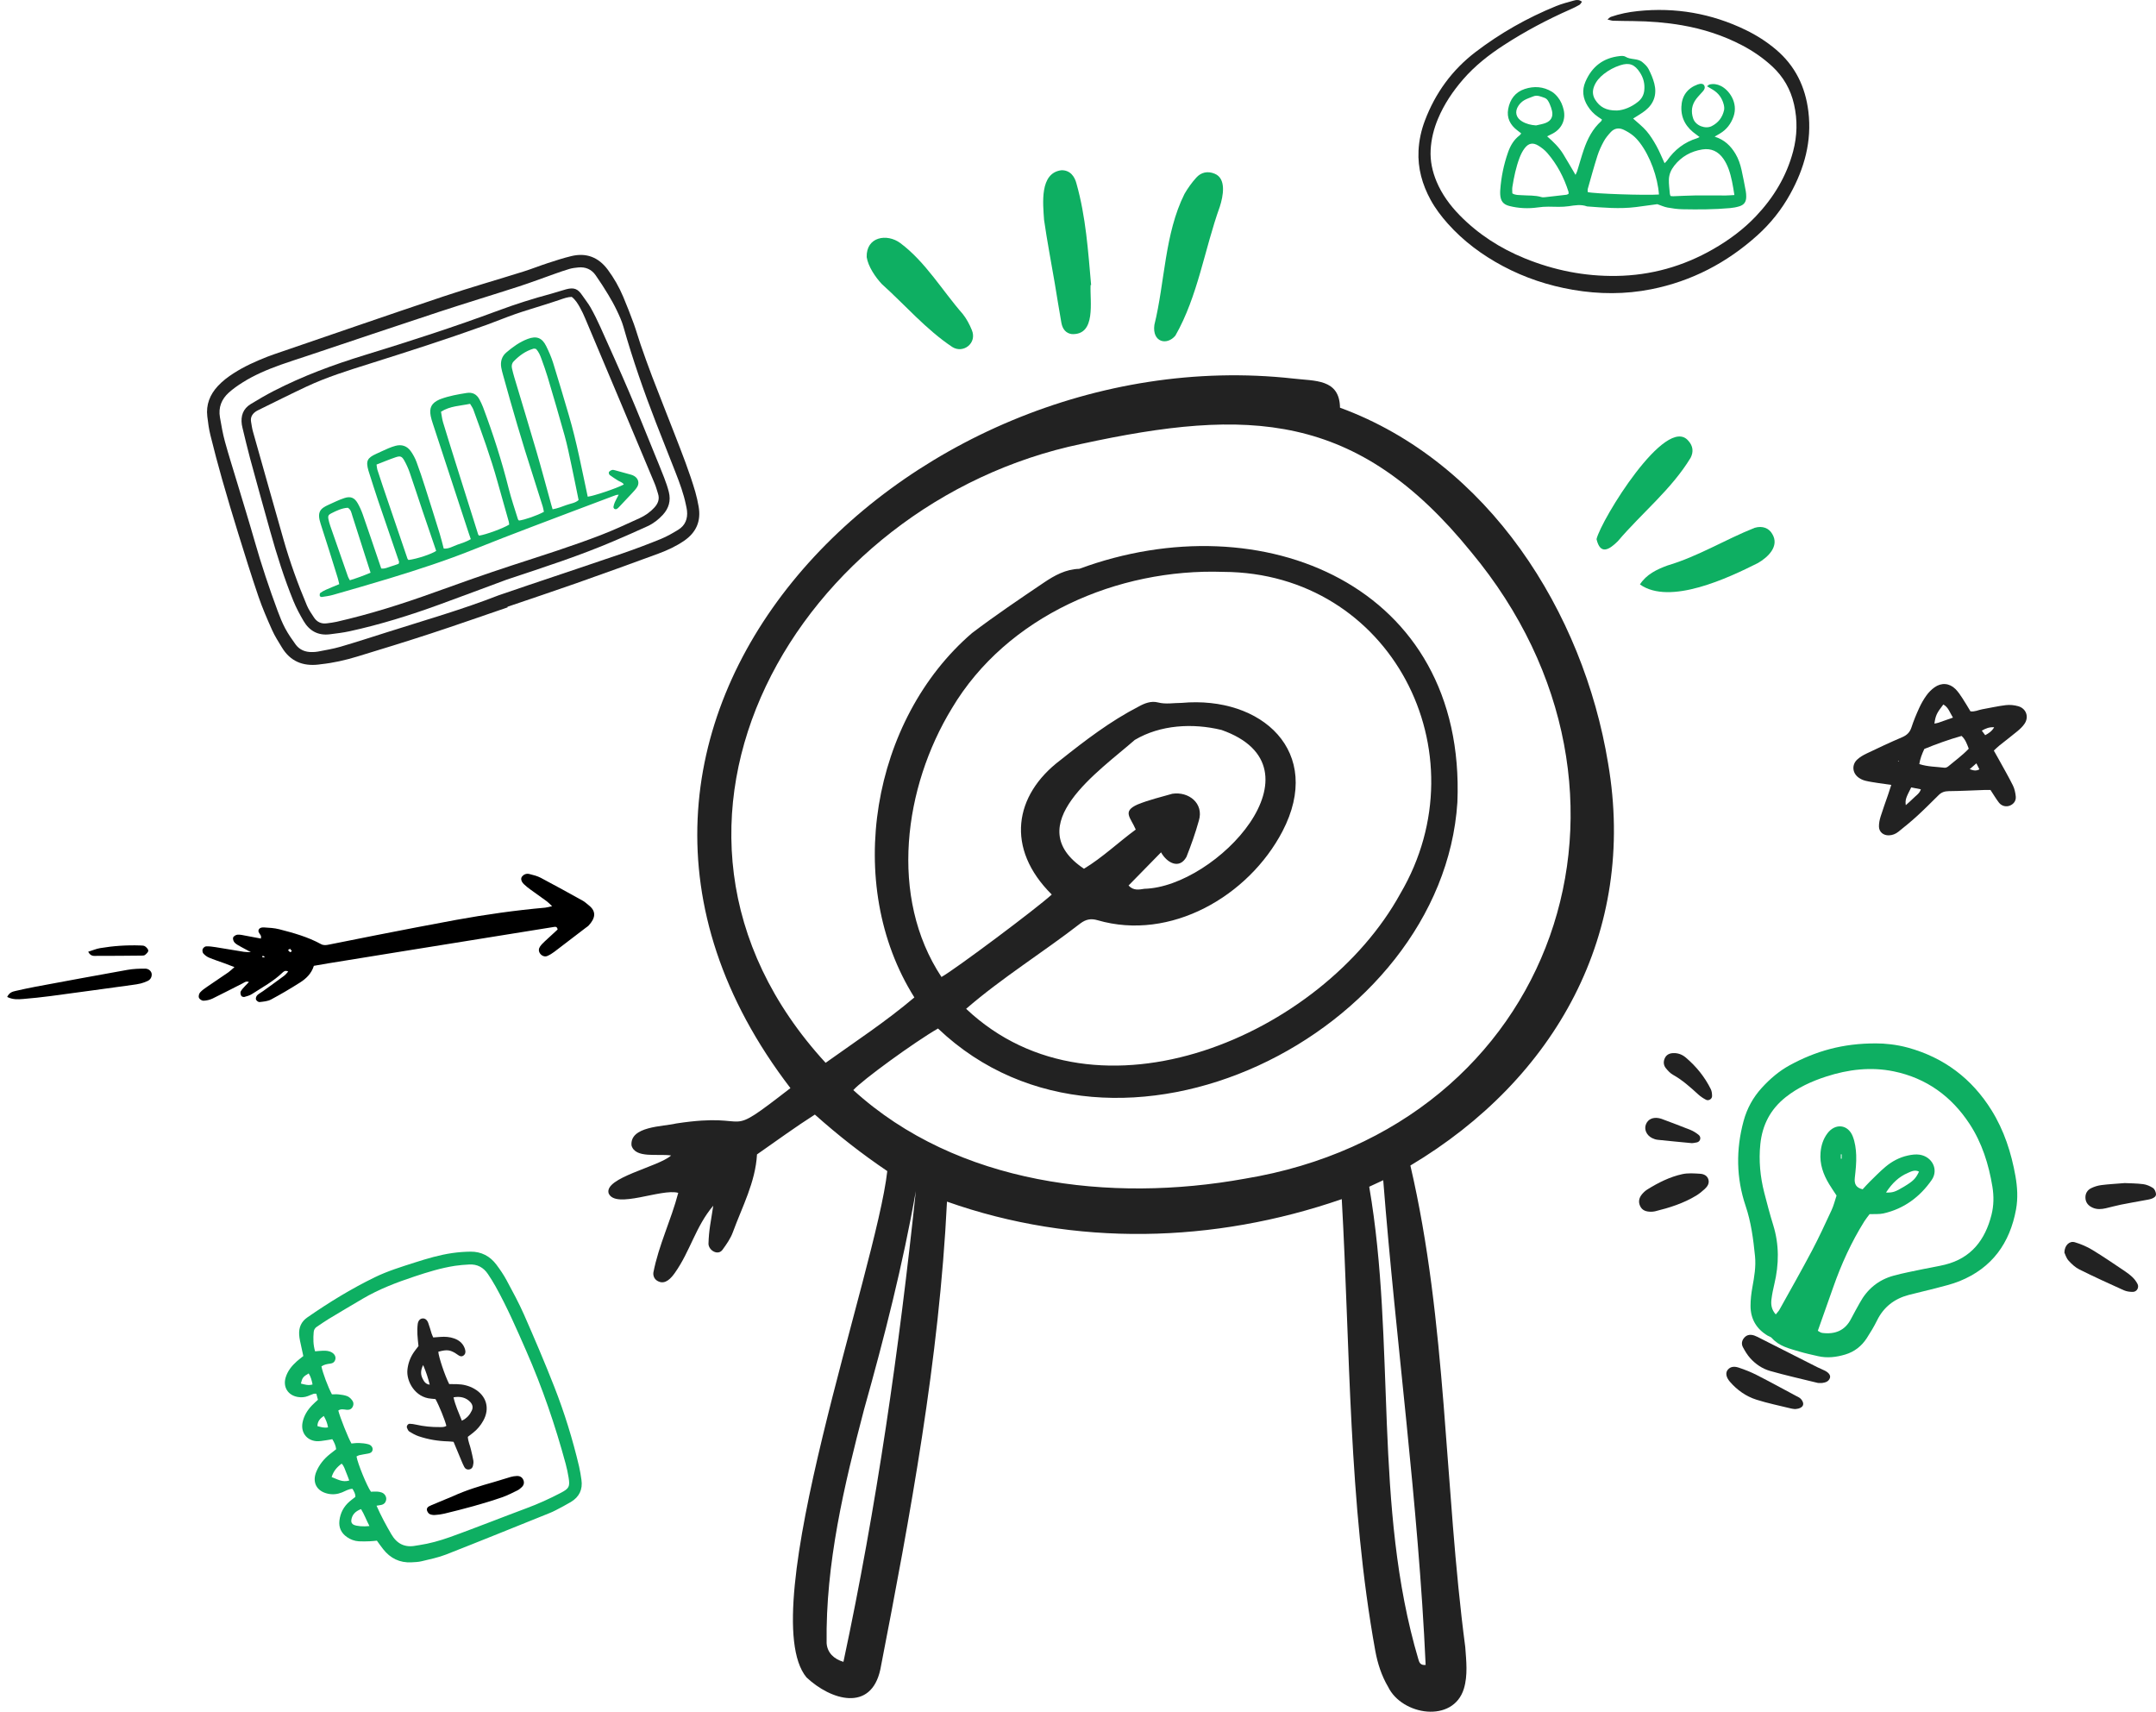 <?xml version="1.0" encoding="UTF-8"?> <svg xmlns="http://www.w3.org/2000/svg" width="684" height="543" viewBox="0 0 684 543" fill="none"><g clip-path="url(#clip0_291_659)"><path d="M425.122 129.334C472.248 146.613 502.292 194.143 510.171 242.125C519.402 295.815 493.516 342.267 447.448 369.74C459.078 419.637 458.169 471.709 464.857 522.471C465.174 526.866 465.72 531.428 464.419 535.713C461.041 546.724 444.82 544.217 440.4 535.143C438.306 531.606 437.055 527.711 436.32 523.711C427.782 476.62 428.372 428.15 425.68 380.4C385.175 394.417 341.006 395.55 300.435 381.19C297.981 431.223 288.819 480.492 279.3 529.555C276.361 543.227 263.604 539.393 255.87 532.126C238.734 511.512 277.987 402.913 281.495 371.503C273.349 365.994 266.002 360.243 258.519 353.574C252.281 357.55 246.386 361.881 240.16 366.214C239.666 375.044 235.467 382.793 232.488 390.926C231.773 392.878 230.519 394.673 229.285 396.372C227.882 398.472 224.876 396.729 224.769 394.615C224.891 390.008 225.515 387.705 226.282 382.482C220.663 389.11 219.022 396.848 214.091 403.813C212.935 405.437 211.138 407.528 208.928 406.52C207.714 406.006 207.156 404.902 207.281 403.711C208.995 394.902 212.877 387.17 215.177 378.41C209.895 376.9 195.273 383.67 193.093 378.556C191.594 373.56 208.934 370.17 212.918 366.548C208.655 365.927 201.558 367.571 200.352 363.385C199.769 357.228 210.296 357.419 214.515 356.4C240.445 352.421 228.448 362.45 250.768 345.177C162.981 230.678 287.018 106.441 410.257 120.086C417.11 120.911 424.974 120.101 425.122 129.334ZM270.718 345.81C303.696 375.872 352.32 381.611 394.863 373.929C493.801 357.62 530.15 251.324 466.753 175.144C430.477 130.415 396.016 129.328 343.129 140.81C253.422 159.442 192.779 261.855 261.931 337.155C271.619 330.236 280.984 324.111 290.088 316.411C267.483 280.528 276.506 228.212 308.386 200.82C315.779 195.211 323.489 190.012 331.185 184.816C334.542 182.548 338.137 180.561 342.406 180.451C400.407 159.021 465.197 185.682 462.363 254.51C457.635 328.037 353.786 379.726 297.586 326.271C290.108 330.576 273.466 342.696 270.718 345.81ZM333.676 283.77C318.918 269.14 321.732 252.227 336.383 241.158C344.25 234.901 352.273 228.758 361.241 224.14C363.125 223.089 365.211 222.284 367.354 222.833C369.886 223.484 372.351 222.97 374.849 222.981C400.314 220.652 420.032 238.448 406.865 263.729C396.112 284.281 371.347 298.667 348.187 291.914C346.126 291.31 344.531 291.626 342.806 292.896C330.868 302.152 317.911 310.154 306.507 320.024C348.17 359.368 419.576 328.398 444.254 283.5C470.595 238.692 441.26 181.644 388.102 181.415C354.623 180.259 319.435 195.365 301.977 224.721C286.783 249.642 281.931 284.589 298.689 309.928C302.944 307.564 328.946 288.132 333.673 283.77H333.676ZM358.038 280.909C359.626 282.649 361.47 282.187 363.076 281.949C385.884 281.388 421.373 243.438 387.507 231.555C378.363 229.342 368.135 229.909 360.012 234.724C348.815 244.565 323.271 261.768 343.895 275.591C349.767 272.041 354.858 267.165 360.323 263.157C358.659 259.256 355.941 257.426 360.881 255.213C364.435 253.766 368.216 252.863 371.919 251.806C377.149 251.007 381.993 254.884 380.343 260.325C379.266 264.208 377.898 268.071 376.411 271.826C374.132 275.928 370.173 273.688 368.347 270.383C364.789 274.016 361.444 277.429 358.035 280.912L358.038 280.909ZM290.558 377.797C286.44 401.176 280.574 424.171 274.154 447.015C267.785 471.27 261.899 496.043 262.248 521.274C262.471 524.289 264.547 526.288 267.582 527.188C278.089 478.032 285.264 427.993 290.555 377.797H290.558ZM452.292 528.167C449.977 476.835 442.868 425.693 438.835 374.399C437.06 375.224 435.768 375.822 434.389 376.464C442.929 426.044 435.562 477.779 450.003 526.444C450.256 527.275 450.567 528.355 452.289 528.167H452.292Z" fill="#222222"></path><path d="M366.233 103.057C369.569 89.572 369.456 74.149 375.793 61.496C376.85 59.675 378.101 57.921 379.513 56.358C381.063 54.639 383.137 54.189 385.341 55.101C389.16 56.62 388.059 62.243 387.002 65.528C382.138 79.034 380.041 93.972 372.892 106.47C370.194 109.723 365.475 108.558 366.233 103.057Z" fill="#0EAF62"></path><path d="M345.995 90.425C345.734 95.564 347.871 106.403 339.978 105.982C338.265 105.709 337.118 104.553 336.723 102.372C335.965 98.186 335.329 93.978 334.615 89.784C333.479 83.106 332.193 76.452 331.234 69.751C330.895 64.619 329.753 54.871 336.74 54.003C339.479 53.948 340.945 55.931 341.535 58.307C344.491 68.787 345.205 79.621 346.164 90.414C346.108 90.42 346.05 90.425 345.995 90.428V90.425Z" fill="#0EAF62"></path><path d="M274.961 81.581C274.764 75.061 281.42 73.98 285.633 77.114C293.663 83.121 298.902 92.145 305.462 99.633C306.644 101.123 307.576 102.88 308.296 104.646C310.105 108.82 305.624 112.264 302.148 110.095C293.82 104.559 287.146 96.751 279.727 90.074C277.679 87.867 275.42 84.529 274.964 81.581H274.961Z" fill="#0EAF62"></path><path d="M520.279 185.4C522.295 182.228 525.652 180.616 529.035 179.382C538.743 176.512 547.356 171.136 556.683 167.436C559.152 166.712 561.211 167.534 562.25 169.379C564.634 173.282 560.865 176.794 557.706 178.615C548.381 183.3 529.749 192.141 520.282 185.4H520.279Z" fill="#0EAF62"></path><path d="M506.506 171.028C507.958 164.912 528.596 131.257 535.667 139.866C537.137 141.478 537.317 143.36 536.356 145.219C530.307 155.225 520.817 162.783 513.272 171.676C510.487 174.45 507.691 176.117 506.506 171.028Z" fill="#0EAF62"></path></g><g clip-path="url(#clip1_291_659)"><path d="M595.247 331C584.642 330.941 575.947 333.47 567.778 337.934C564.401 339.779 561.524 342.259 558.941 345.085C556.156 348.136 554.233 351.649 553.155 355.633C550.711 364.664 550.82 373.692 553.796 382.528C555.558 387.757 556.243 393.089 556.786 398.494C557.118 401.808 556.553 405.036 555.963 408.28C555.604 410.259 555.356 412.289 555.363 414.294C555.379 418.393 557.217 421.565 560.783 423.697C561.218 423.957 561.789 424.084 562.102 424.441C564.427 427.081 567.7 427.81 570.849 428.753C572.793 429.335 574.788 429.756 576.768 430.212C579.702 430.887 582.588 430.542 585.427 429.688C588.348 428.81 590.616 427.017 592.25 424.492C593.418 422.688 594.539 420.838 595.484 418.913C597.576 414.648 600.959 412.019 605.5 410.807C608.322 410.054 611.184 409.449 614.005 408.696C616.579 408.007 619.207 407.415 621.664 406.421C631.983 402.25 637.639 394.369 639.596 383.651C640.241 380.115 640.025 376.579 639.407 373.085C638.097 365.687 635.81 358.598 631.807 352.174C625.582 342.185 616.777 335.517 605.352 332.358C601.656 331.34 597.859 330.987 595.247 331ZM582.653 379.269C582.14 380.8 581.76 382.409 581.078 383.879C579.058 388.238 577.044 392.607 574.799 396.853C571.487 403.117 567.982 409.28 564.538 415.476C564.261 415.973 563.834 416.386 563.37 416.972C561.986 415.436 561.799 413.823 562.003 412.177C562.203 410.551 562.538 408.937 562.917 407.341C564.414 401.064 564.487 394.84 562.557 388.618C561.509 385.239 560.607 381.813 559.727 378.385C558.429 373.324 557.941 368.195 558.473 362.97C559.096 356.875 561.665 351.897 566.529 348.045C570.38 344.994 574.736 343.016 579.358 341.515C586.374 339.239 593.569 338.379 600.814 339.87C611.163 342.001 619.146 347.815 624.87 356.564C628.804 362.579 630.921 369.325 632.09 376.388C632.594 379.438 632.55 382.462 631.798 385.423C629.789 393.326 625.393 399.121 617.052 401.191C614.836 401.741 612.568 402.077 610.332 402.551C607.104 403.238 603.845 403.824 600.671 404.702C595.908 406.023 592.37 408.976 590.014 413.311C589.108 414.979 588.142 416.618 587.286 418.31C585.362 422.123 582.166 423.358 578.113 422.842C577.573 422.773 577.079 422.35 576.712 422.164C578.402 417.393 580.013 412.875 581.599 408.347C584.159 401.041 587.347 394.03 591.461 387.451C591.984 386.616 592.626 385.856 593.136 385.163C594.768 385.091 596.211 385.235 597.551 384.932C604.059 383.458 609.103 379.689 612.824 374.343C615.105 371.065 613.013 366.931 609.026 366.303C607.814 366.112 606.486 366.299 605.268 366.565C602.616 367.142 600.243 368.409 598.185 370.137C596.442 371.602 594.848 373.244 593.218 374.84C592.41 375.629 591.669 376.485 590.933 377.274C588.787 376.788 588.233 375.532 588.449 373.611C588.716 371.228 588.978 368.819 588.886 366.432C588.812 364.442 588.52 362.359 587.806 360.516C586.303 356.64 582.212 356.226 579.727 359.573C578.413 361.339 577.772 363.378 577.579 365.569C577.254 369.263 578.428 372.55 580.305 375.644C581.021 376.826 581.809 377.966 582.657 379.267L582.653 379.269ZM608.815 371.674C607.74 373.92 606.997 374.658 604.103 376.407C601.255 378.127 600.503 378.376 598.338 378.304C600.409 375.179 602.478 373.301 605.239 372.097C606.371 371.604 607.511 370.987 608.815 371.674ZM584.276 367.572C584.19 367.57 584.104 367.569 584.018 367.567V366.186C584.104 366.186 584.19 366.186 584.276 366.186V367.57V367.572Z" fill="#0EAF62"></path><path d="M577.006 438.718C577.631 438.718 577.888 438.75 578.136 438.712C579.169 438.558 580.137 438.27 580.54 437.164C580.828 436.371 580.282 435.521 579.018 434.853C578.238 434.44 577.398 434.14 576.609 433.742C570.63 430.722 564.659 427.688 558.683 424.665C558.009 424.323 557.343 423.948 556.635 423.695C555.497 423.291 554.361 423.32 553.47 424.253C552.603 425.16 552.374 426.296 552.964 427.393C553.613 428.597 554.331 429.807 555.239 430.822C556.95 432.735 559.109 434.203 561.547 434.897C566.528 436.316 571.594 437.443 576.626 438.682C576.869 438.74 577.13 438.727 577.01 438.718H577.006Z" fill="#222222"></path><path d="M569.454 447C569.793 446.954 570.179 446.939 570.546 446.844C571.33 446.64 572.052 446.19 572.079 445.372C572.096 444.836 571.716 444.185 571.323 443.764C570.906 443.32 570.274 443.069 569.715 442.77C565.574 440.556 561.457 438.3 557.274 436.17C555.474 435.254 553.57 434.503 551.652 433.863C550.451 433.463 549.105 433.357 548.139 434.529C547.364 435.472 547.58 436.885 548.807 438.308C551.089 440.952 553.912 442.959 557.219 444.014C560.836 445.169 564.587 445.917 568.283 446.831C568.652 446.922 569.037 446.939 569.456 446.998L569.454 447Z" fill="#222222"></path><path d="M523.873 384.395C524.043 384.378 524.562 384.387 525.049 384.268C529.615 383.145 534.081 381.741 538.126 379.281C539.09 378.693 539.985 377.964 540.818 377.2C541.675 376.414 542.349 375.435 542.005 374.195C541.654 372.926 540.514 372.421 539.376 372.351C537.494 372.235 535.528 372.076 533.716 372.472C529.728 373.347 526.093 375.179 522.638 377.327C522.004 377.719 521.428 378.256 520.947 378.827C519.977 379.977 519.681 381.303 520.387 382.693C521.027 383.955 522.168 384.41 523.873 384.395Z" fill="#222222"></path><path d="M654.939 397.35C655.208 397.904 655.512 399.065 656.225 399.861C657.214 400.969 658.385 402.056 659.7 402.711C664.331 405.017 669.043 407.172 673.764 409.297C674.644 409.693 675.715 409.843 676.69 409.821C677.926 409.794 678.699 408.417 678.145 407.332C677.754 406.565 677.223 405.825 676.603 405.226C675.791 404.443 674.869 403.754 673.926 403.124C670.568 400.878 667.237 398.583 663.781 396.492C662.075 395.46 660.177 394.65 658.262 394.081C656.55 393.573 654.99 395.024 654.937 397.35H654.939Z" fill="#222222"></path><path d="M674.089 375.305C671.2 375.542 668.921 375.656 666.662 375.946C665.559 376.088 664.433 376.431 663.434 376.923C662.235 377.513 661.556 378.588 661.611 379.994C661.674 381.563 662.581 382.54 663.955 383.135C665.292 383.716 666.682 383.612 668.058 383.299C669.662 382.934 671.246 382.481 672.857 382.155C675.337 381.654 677.834 381.231 680.322 380.768C681.066 380.629 681.83 380.527 682.544 380.29C683.275 380.047 684.067 379.579 683.997 378.755C683.939 378.082 683.559 377.202 683.031 376.856C682.112 376.257 680.997 375.781 679.915 375.644C677.788 375.379 675.629 375.382 674.089 375.306V375.305Z" fill="#222222"></path><path d="M530.998 334.075C529.761 334.075 528.724 334.519 528.184 335.653C527.664 336.744 527.726 337.915 528.506 338.867C529.138 339.637 529.85 340.438 530.702 340.916C533.72 342.604 536.251 344.875 538.773 347.181C539.504 347.851 540.363 348.418 541.243 348.879C542.064 349.31 543.172 348.623 543.162 347.709C543.154 346.977 543.082 346.172 542.767 345.531C540.844 341.633 538.147 338.313 534.837 335.498C533.758 334.58 532.466 334.048 530.998 334.075Z" fill="#222222"></path><path d="M536.764 362.642C536.897 362.623 537.661 362.581 538.386 362.394C539.49 362.111 539.807 360.734 538.896 360.009C538.115 359.389 537.241 358.82 536.319 358.448C533.26 357.215 530.162 356.08 527.075 354.914C526.838 354.824 526.588 354.769 526.34 354.72C524.399 354.343 522.872 355.037 522.213 356.587C521.526 358.203 522.305 360.094 524.101 361.014C524.653 361.297 525.285 361.508 525.899 361.574C529.311 361.94 532.728 362.251 536.764 362.642Z" fill="#222222"></path></g><g clip-path="url(#clip2_291_659)"><path d="M501.881 0.551C501.613 0.894 501.419 1.34 501.077 1.54C500.159 2.075 499.194 2.542 498.22 2.972C490.877 6.209 483.812 9.956 477.08 14.325C472.325 17.411 467.903 20.881 464.174 25.183C460.908 28.953 458.16 33.038 456.223 37.647C454.883 40.834 454.054 44.14 453.878 47.593C453.699 51.073 454.416 54.402 455.759 57.601C457.464 61.659 460.019 65.147 463.082 68.278C468.981 74.307 475.937 78.774 483.727 81.951C493.02 85.741 502.682 87.677 512.75 87.533C523.756 87.376 533.998 84.499 543.514 79.034C548.497 76.172 553.095 72.79 557.062 68.606C562.664 62.698 566.777 55.939 568.871 48.028C570.181 43.08 570.302 38.118 569.169 33.118C568.095 28.372 565.794 24.342 562.218 21.036C559.347 18.381 556.149 16.184 552.684 14.371C546.686 11.233 540.324 9.184 533.659 8.025C528.532 7.134 523.365 6.739 518.165 6.684C516.028 6.661 513.89 6.642 511.754 6.576C511.262 6.561 510.778 6.36 509.974 6.169C510.512 5.755 510.754 5.458 511.061 5.351C513.812 4.395 516.658 3.825 519.546 3.523C531.534 2.264 542.965 4.249 553.813 9.5C557.26 11.169 560.468 13.215 563.399 15.687C569.538 20.864 572.768 27.529 573.72 35.419C574.852 44.791 572.457 53.378 567.978 61.496C565.235 66.467 561.733 70.879 557.502 74.681C547.826 83.379 536.664 89.218 523.849 91.761C515.598 93.398 507.309 93.362 499.028 91.937C491.224 90.595 483.791 88.141 476.798 84.412C470.213 80.9 464.298 76.519 459.319 70.938C457.235 68.6 455.346 66.114 453.846 63.358C451.21 58.514 449.763 53.369 450.032 47.82C450.191 44.529 450.89 41.337 452.054 38.257C455.365 29.498 460.693 22.171 468.14 16.489C475.993 10.497 484.545 5.649 493.71 1.922C495.535 1.18 497.468 0.69 499.374 0.16C500.172 -0.063 501.036 -0.143 501.882 0.553L501.881 0.551Z" fill="#222222"></path><path d="M543.983 43.345C547.147 44.347 549.097 46.308 550.581 48.785C551.529 50.364 552.108 52.107 552.51 53.891C553.011 56.115 553.427 58.359 553.849 60.601C553.961 61.196 553.999 61.811 553.998 62.417C553.993 64.035 553.338 64.987 551.772 65.463C550.831 65.749 549.84 65.929 548.859 66.016C543.836 66.467 538.798 66.481 533.762 66.381C532.167 66.349 530.564 66.121 528.993 65.833C527.97 65.644 526.999 65.183 525.791 64.77C523.714 65.052 521.378 65.387 519.036 65.683C513.849 66.337 508.674 65.868 503.5 65.48C501.561 64.764 499.656 65.125 497.675 65.417C495.582 65.727 493.417 65.582 491.283 65.561C490.138 65.549 489.028 65.638 487.887 65.8C484.849 66.23 481.786 66.101 478.805 65.334C476.852 64.832 476.073 63.713 475.949 61.697C475.921 61.242 475.928 60.783 475.959 60.329C476.247 56.21 477.067 52.197 478.439 48.301C479.183 46.186 480.285 44.297 482.127 42.917C482.291 42.793 482.397 42.59 482.613 42.318C482.168 41.972 481.761 41.651 481.35 41.337C479.11 39.624 477.96 37.401 478.479 34.578C479.04 31.529 480.706 29.22 483.744 28.223C486.7 27.253 489.635 27.448 492.344 29.098C493.041 29.522 493.658 30.14 494.18 30.777C495.158 31.971 495.75 33.383 496.09 34.882C496.794 37.987 495.461 40.841 492.623 42.358C492.099 42.639 491.559 42.893 490.84 43.252C492.843 45.003 494.627 46.74 495.933 48.874C497.237 51.008 498.485 53.177 499.838 55.468C500.046 55.006 500.259 54.632 500.384 54.231C501.084 51.982 501.701 49.703 502.464 47.476C503.637 44.06 505.248 40.887 508.001 38.419C508.102 38.329 508.123 38.151 508.226 37.908C507.818 37.633 507.388 37.35 506.964 37.059C505.625 36.14 504.534 34.983 503.68 33.607C502.175 31.185 501.838 28.623 502.963 25.976C505.009 21.157 508.616 18.344 513.885 17.787C514.476 17.724 515.216 17.693 515.672 17.983C517.325 19.035 519.491 18.424 521.018 19.687C521.769 20.308 522.555 21.018 522.99 21.86C523.753 23.335 524.428 24.9 524.836 26.504C525.705 29.906 524.756 32.849 521.982 35.064C520.803 36.005 519.455 36.738 518.116 37.611C519.524 38.899 521.095 40.095 522.351 41.557C523.58 42.987 524.59 44.633 525.51 46.289C526.466 48.01 527.2 49.854 528.093 51.776C528.393 51.465 528.678 51.239 528.876 50.952C531.25 47.514 534.379 45.088 538.404 43.85C538.619 43.784 538.815 43.66 539.198 43.477C538.801 43.176 538.496 42.926 538.172 42.701C535.087 40.56 533.278 37.731 533.425 33.875C533.557 30.408 535.346 27.981 538.597 26.79C539.584 26.428 540.362 26.535 540.664 27.101C541.054 27.828 540.723 28.425 540.255 28.966C539.559 29.774 538.79 30.524 538.145 31.368C536.701 33.262 536.405 35.348 537.177 37.618C537.958 39.913 541.09 41.009 543.041 40.014C545.169 38.928 546.44 37.234 546.958 34.968C547.087 34.403 547.013 33.745 546.867 33.172C546.361 31.174 545.241 29.586 543.463 28.494C542.894 28.143 542.314 27.812 541.554 27.364C541.941 27.093 542.138 26.861 542.378 26.804C543.612 26.51 544.794 26.696 545.931 27.255C548.59 28.561 551.495 32.598 549.977 36.951C549.17 39.261 547.779 41.103 545.655 42.365C545.207 42.632 544.754 42.893 543.982 43.343L543.983 43.345ZM526.31 61.706C525.906 56.129 523.471 49.513 520.259 45.307C519.616 44.466 518.896 43.648 518.076 42.987C517.197 42.278 516.2 41.681 515.181 41.187C513.654 40.445 512.171 40.647 511.005 41.926C510.191 42.818 509.388 43.77 508.814 44.822C508.017 46.284 507.299 47.821 506.795 49.404C505.687 52.878 504.729 56.399 503.733 59.908C503.64 60.237 503.721 60.616 503.721 60.938C505.743 61.466 521.94 62.007 526.31 61.706ZM550.241 61.868C549.776 58.859 549.335 56.165 548.401 53.592C547.991 52.462 547.438 51.346 546.752 50.362C545.145 48.059 542.91 46.952 540.058 47.411C536.455 47.991 533.458 49.654 531.186 52.537C530.171 53.823 529.513 55.3 529.462 56.92C529.415 58.427 529.643 59.943 529.766 61.455C529.783 61.669 529.886 61.878 529.974 62.172C530.267 62.2 530.556 62.262 530.841 62.253C533.121 62.174 535.401 62.032 537.682 62.005C540.956 61.966 544.231 62.017 547.506 62.011C548.332 62.008 549.158 61.928 550.245 61.869L550.241 61.868ZM497.622 61.508C497.622 61.266 497.677 61.03 497.614 60.831C496.172 56.292 494.004 52.135 490.879 48.524C490.098 47.621 489.105 46.845 488.081 46.217C486.318 45.136 484.939 45.394 483.688 47.043C483.011 47.935 482.488 48.985 482.09 50.038C480.957 53.031 480.309 56.157 479.806 59.309C479.702 59.96 479.791 60.642 479.791 61.34C480.711 61.94 481.722 61.839 482.691 61.916C484.811 62.084 486.963 61.892 489.043 62.523C489.39 62.628 489.798 62.597 490.169 62.556C492.44 62.311 494.71 62.048 496.977 61.776C497.182 61.75 497.374 61.613 497.621 61.507L497.622 61.508ZM513.001 35.053C515.013 34.965 517.531 34.034 519.721 32.243C520.828 31.337 521.475 30.178 521.642 28.75C521.889 26.635 521.414 24.729 520.231 22.933C518.581 20.429 516.91 19.773 514.03 20.7C512.13 21.312 510.394 22.245 508.829 23.469C507.499 24.509 506.394 25.746 505.753 27.344C505.146 28.858 505.237 30.326 506.117 31.691C507.528 33.881 509.501 35.125 513.001 35.053ZM487.323 39.784C488.345 39.531 489.411 39.386 490.381 39.001C492.112 38.313 492.783 36.963 492.385 35.173C492.222 34.44 491.965 33.718 491.664 33.028C491.301 32.194 490.883 31.323 489.945 31.012C488.817 30.639 487.687 30.061 486.437 30.577C485.459 30.981 484.421 31.285 483.521 31.822C482.831 32.233 482.195 32.855 481.745 33.525C480.453 35.447 480.937 37.378 482.928 38.545C484.267 39.331 485.734 39.675 487.323 39.785V39.784Z" fill="#0EAF62"></path></g><g clip-path="url(#clip3_291_659)"><path d="M161.048 192.673C152.877 195.462 144.731 198.329 136.527 201.018C128.821 203.545 121.066 205.925 113.308 208.286C109.554 209.428 105.723 210.302 101.805 210.712C101.544 210.739 101.286 210.79 101.027 210.82C96.062 211.388 92.087 209.784 89.432 205.384C88.347 203.586 87.188 201.808 86.336 199.899C84.764 196.381 83.222 192.833 81.979 189.191C79.715 182.557 77.634 175.86 75.558 169.162C73.794 163.471 72.089 157.759 70.457 152.028C69.138 147.393 67.911 142.73 66.754 138.051C66.271 136.103 66.004 134.093 65.768 132.096C65.327 128.375 66.59 125.204 69.084 122.497C70.572 120.881 72.314 119.574 74.153 118.39C77.471 116.257 81.045 114.649 84.701 113.208C85.431 112.92 86.169 112.652 86.912 112.399C104.819 106.271 122.699 100.07 140.644 94.055C149.076 91.23 157.635 88.788 166.123 86.124C168.701 85.315 171.213 84.301 173.783 83.465C176.266 82.656 178.757 81.838 181.295 81.234C186.027 80.108 189.877 81.599 192.801 85.529C194.799 88.214 196.439 91.106 197.733 94.183C198.921 97.01 200.036 99.872 201.089 102.751C201.871 104.889 202.462 107.096 203.211 109.245C204.393 112.637 205.582 116.029 206.868 119.383C209.221 125.521 211.664 131.624 214.039 137.754C216.381 143.802 218.78 149.832 220.595 156.068C221.034 157.579 221.363 159.128 221.639 160.677C222.46 165.3 220.894 168.91 217.035 171.553C214.495 173.293 211.724 174.576 208.862 175.63C200.267 178.792 191.657 181.91 183.021 184.953C175.7 187.532 168.335 189.983 160.988 192.49C161.009 192.55 161.03 192.611 161.05 192.671L161.048 192.673ZM158.074 188.89C161.458 187.734 164.673 186.626 167.898 185.539C177.732 182.222 187.584 178.954 197.4 175.585C201.523 174.169 205.605 172.624 209.644 170.983C211.568 170.201 213.397 169.143 215.176 168.053C217.406 166.689 218.229 164.554 217.954 161.98C217.889 161.372 217.74 160.773 217.617 160.173C216.892 156.636 215.647 153.264 214.336 149.917C212.29 144.694 210.203 139.486 208.173 134.257C204.269 124.201 200.724 114.024 197.779 103.64C197.281 101.884 196.504 100.191 195.716 98.535C194.889 96.797 193.954 95.103 192.955 93.457C191.686 91.364 190.362 89.298 188.956 87.294C187.645 85.428 185.76 84.619 183.492 84.838C182.542 84.93 181.577 85.044 180.666 85.308C179.076 85.766 177.516 86.332 175.953 86.88C172.168 88.21 168.417 89.64 164.602 90.876C156.14 93.617 147.622 96.187 139.173 98.969C125.256 103.551 111.377 108.244 97.482 112.89C94.67 113.831 91.839 114.715 89.049 115.716C84.856 117.22 80.751 118.94 76.969 121.323C75.427 122.294 73.912 123.357 72.563 124.575C70.283 126.635 69.236 129.271 69.776 132.375C70.226 134.96 70.671 137.561 71.363 140.089C72.566 144.484 73.958 148.827 75.268 153.194C77.132 159.408 79.059 165.602 80.84 171.839C82.96 179.263 85.406 186.574 88.088 193.808C88.787 195.695 89.541 197.584 90.487 199.354C91.43 201.119 92.582 202.785 93.759 204.411C95.033 206.171 96.875 206.891 99.013 206.851C99.621 206.839 100.242 206.826 100.834 206.707C103.225 206.229 105.651 205.855 107.985 205.172C113.006 203.705 117.984 202.085 122.972 200.502C134.775 196.755 146.689 193.344 158.076 188.892L158.074 188.89Z" fill="#222222"></path><path d="M160.72 183.888C154.117 186.336 146.773 189.098 139.402 191.783C130.057 195.187 120.574 198.153 110.845 200.266C108.806 200.709 106.72 200.95 104.646 201.213C100.945 201.684 98.161 200.157 96.31 196.992C95.118 194.957 93.989 192.858 93.099 190.678C90.15 183.449 87.815 176.008 85.713 168.495C83.567 160.817 81.433 153.136 79.346 145.444C78.475 142.232 77.735 138.986 76.939 135.754C76.855 135.414 76.775 135.071 76.725 134.725C76.326 131.959 77.101 129.664 79.547 128.18C81.929 126.735 84.336 125.319 86.811 124.043C96.062 119.274 105.783 115.682 115.719 112.639C129.976 108.273 144.166 103.691 158.142 98.497C163.629 96.457 169.179 94.703 174.823 93.194C176.422 92.767 177.984 92.2 179.585 91.778C182.119 91.111 183.318 91.599 184.725 93.698C185.598 95 186.612 96.218 187.377 97.579C188.491 99.561 189.507 101.605 190.438 103.68C193.525 110.552 196.628 117.417 199.587 124.343C202.375 130.867 204.993 137.465 207.679 144.031C208.707 146.545 209.752 149.054 210.724 151.589C211.288 153.058 211.812 154.555 212.193 156.079C212.882 158.836 212.184 161.275 210.253 163.351C208.871 164.835 207.283 166.077 205.453 166.921C201.973 168.527 198.452 170.047 194.93 171.562C184.023 176.251 172.735 179.891 160.72 183.886L160.72 183.888ZM181.387 94.179C180.077 94.208 178.858 94.667 177.623 95.09C175.892 95.684 174.144 96.23 172.401 96.787C169.413 97.738 166.399 98.617 163.438 99.649C160.392 100.711 157.414 101.962 154.378 103.054C142.149 107.455 129.778 111.432 117.385 115.339C110.564 117.49 103.721 119.603 97.23 122.647C92.102 125.052 87.042 127.604 81.954 130.095C81.641 130.248 81.329 130.413 81.049 130.618C79.983 131.399 79.413 132.422 79.647 133.784C79.825 134.82 79.962 135.87 80.243 136.879C81.913 142.872 83.618 148.856 85.314 154.842C86.844 160.238 88.373 165.633 89.907 171.026C91.948 178.201 94.468 185.209 97.371 192.077C97.944 193.432 98.812 194.673 99.631 195.91C100.585 197.348 101.97 197.973 103.692 197.738C104.727 197.597 105.772 197.482 106.788 197.251C117.345 194.838 127.648 191.588 137.828 187.906C145.946 184.969 154.088 182.091 162.291 179.402C171.905 176.251 181.572 173.258 191.002 169.585C195.058 168.004 199.019 166.166 202.979 164.348C204.722 163.548 206.305 162.434 207.616 160.993C208.743 159.754 209.315 158.351 208.774 156.657C208.428 155.574 208.137 154.466 207.7 153.42C204.088 144.767 200.452 136.124 196.815 127.481C193.112 118.677 189.408 109.873 185.686 101.076C185.175 99.866 184.626 98.664 183.981 97.524C183.298 96.316 182.581 95.103 181.386 94.182L181.387 94.179Z" fill="#222222"></path><path d="M196.288 156.927C195.72 157.004 195.536 156.996 195.378 157.055C186.403 160.439 177.421 163.806 168.459 167.224C162.43 169.524 156.405 171.839 150.419 174.249C141.67 177.771 132.713 180.678 123.704 183.43C117.7 185.264 111.661 186.989 105.626 188.72C104.464 189.053 103.246 189.205 102.045 189.385C101.856 189.414 101.473 189.183 101.443 189.024C101.39 188.729 101.421 188.253 101.61 188.111C102.159 187.695 102.781 187.361 103.413 187.08C104.758 186.481 106.128 185.937 107.624 185.314C107.445 184.575 107.323 183.904 107.12 183.257C105.34 177.569 103.601 171.868 101.737 166.207C100.485 162.407 101.607 161.311 104.25 160.126C105.915 159.378 107.561 158.549 109.29 157.988C111.24 157.355 112.477 157.888 113.481 159.647C114.128 160.781 114.668 161.996 115.101 163.23C116.807 168.111 118.453 173.014 120.12 177.91C120.398 178.723 120.675 179.535 120.949 180.338C122.125 180.509 122.978 179.986 123.878 179.731C124.786 179.475 125.67 179.132 126.465 178.86C126.539 178.507 126.642 178.322 126.597 178.189C124.389 171.721 122.151 165.263 119.955 158.792C118.997 155.97 118.118 153.121 117.204 150.285C117.097 149.951 116.983 149.62 116.887 149.282C116.024 146.241 116.484 145.268 119.403 143.949C120.674 143.375 121.931 142.769 123.213 142.22C123.934 141.912 124.678 141.647 125.433 141.439C127.413 140.894 129.109 141.453 130.3 143.103C131.058 144.155 131.69 145.346 132.146 146.56C133.132 149.184 134.004 151.853 134.859 154.524C136.436 159.45 137.982 164.385 139.508 169.326C139.972 170.825 140.331 172.358 140.774 174.015C142.408 174.189 143.737 173.242 145.169 172.769C146.551 172.311 147.954 171.857 149.362 171.037C149.1 170.268 148.873 169.625 148.659 168.977C144.861 157.401 141.061 145.825 137.271 134.246C137.026 133.497 136.792 132.738 136.641 131.967C136.127 129.332 136.934 127.835 139.406 126.738C139.566 126.667 139.73 126.609 139.893 126.549C142.528 125.583 145.274 125.101 148.032 124.662C149.921 124.362 151.267 125.077 152.129 126.755C152.528 127.533 152.928 128.318 153.235 129.134C156.414 137.592 159.176 146.18 161.377 154.95C162.208 158.258 163.329 161.494 164.332 164.76C164.376 164.905 164.55 165.009 164.664 165.132C166.49 164.901 170.356 163.559 172.552 162.369C172.435 161.825 172.356 161.228 172.18 160.663C171.161 157.401 170.136 154.139 169.083 150.886C165.652 140.294 162.527 129.611 159.574 118.877C159.364 118.118 159.152 117.354 159.021 116.577C158.708 114.713 159.196 113.037 160.622 111.821C162.679 110.064 164.877 108.469 167.442 107.51C170.199 106.48 171.967 107.134 173.274 109.781C174.125 111.504 174.911 113.286 175.484 115.118C177.211 120.637 178.832 126.192 180.47 131.739C182.976 140.231 184.596 148.93 186.458 157.567C188.423 157.335 195.638 154.904 197.911 153.693C197.467 152.955 196.644 152.826 196.027 152.427C195.151 151.862 194.257 151.316 193.432 150.683C193.219 150.52 193.061 149.947 193.182 149.759C193.381 149.444 193.802 149.201 194.177 149.091C194.482 149.002 194.867 149.117 195.199 149.206C196.887 149.656 198.57 150.118 200.251 150.595C200.583 150.688 200.91 150.834 201.209 151.009C202.448 151.739 202.909 153.148 202.193 154.397C201.768 155.139 201.142 155.777 200.556 156.416C199.202 157.893 197.821 159.343 196.442 160.796C196.205 161.046 195.955 161.314 195.657 161.467C195.464 161.566 195.119 161.553 194.94 161.438C194.762 161.323 194.588 160.996 194.62 160.798C194.703 160.29 194.854 159.781 195.064 159.311C195.377 158.608 195.764 157.938 196.29 156.924L196.288 156.927ZM170.027 110.683C169.753 110.655 169.472 110.548 169.242 110.616C166.755 111.342 164.726 112.81 162.956 114.657C162.377 115.262 162.24 116.049 162.428 116.862C162.644 117.798 162.878 118.735 163.153 119.655C165.507 127.534 167.915 135.398 170.219 143.293C171.835 148.834 173.313 154.416 174.854 159.98C174.988 160.464 175.134 160.945 175.313 161.562C176.895 161.279 178.265 160.731 179.633 160.23C180.985 159.735 182.511 159.595 183.564 158.627C182.777 154.792 182.051 151.109 181.263 147.44C180.602 144.363 179.981 141.27 179.142 138.239C177.415 132.001 175.574 125.793 173.733 119.587C173.162 117.66 172.466 115.767 171.785 113.873C171.372 112.725 170.919 111.582 170.029 110.682L170.027 110.683ZM161.537 166.419C161.497 166.124 161.493 165.779 161.403 165.458C160.22 161.248 159.008 157.045 157.839 152.832C155.683 145.066 152.922 137.503 150.17 129.936C149.942 129.308 149.508 128.756 149.133 128.103C145.968 128.769 142.788 128.775 139.912 130.614C140.13 131.771 140.241 132.906 140.564 133.977C141.876 138.333 143.247 142.671 144.608 147.013C146.966 154.526 149.331 162.034 151.703 169.542C151.748 169.685 151.909 169.793 152.016 169.916C154.186 169.591 159.513 167.646 161.536 166.42L161.537 166.419ZM119.459 147.368C119.574 148.125 119.583 148.564 119.71 148.966C120.266 150.715 120.845 152.457 121.434 154.196C124.047 161.893 126.665 169.59 129.291 177.283C129.339 177.425 129.513 177.522 129.628 177.64C132.229 177.317 136.915 175.777 138.382 174.759C136.945 170.551 135.496 166.343 134.074 162.126C132.705 158.067 131.394 153.988 129.991 149.94C129.536 148.627 128.954 147.342 128.279 146.127C127.51 144.742 127.009 144.55 125.483 145.069C123.516 145.736 121.597 146.545 119.46 147.371L119.459 147.368ZM117.563 181.674C116.87 179.519 116.278 177.689 115.695 175.858C114.39 171.768 113.102 167.672 111.775 163.59C111.485 162.7 111.375 161.678 110.352 161.079C108.451 161.179 106.726 162.021 105.019 162.886C104.216 163.292 104.002 163.741 104.173 164.591C104.327 165.361 104.536 166.127 104.794 166.87C106.657 172.252 108.538 177.627 110.423 183.001C110.533 183.315 110.738 183.595 110.996 184.073C113.19 183.406 115.27 182.647 117.566 181.675L117.563 181.674Z" fill="#0EAF62"></path></g><g clip-path="url(#clip4_291_659)"><path d="M96.229 430.182C95.85 428.443 95.495 426.889 95.179 425.328C95.045 424.67 94.94 423.999 94.907 423.331C94.794 421.064 95.597 419.244 97.499 417.924C104.326 413.189 111.388 408.851 118.862 405.209C122.945 403.219 127.281 401.887 131.589 400.509C135.498 399.258 139.443 398.086 143.52 397.501C145.42 397.228 147.353 397.082 149.273 397.061C152.689 397.024 155.463 398.474 157.503 401.208C158.657 402.755 159.766 404.363 160.678 406.06C162.63 409.692 164.617 413.323 166.272 417.093C169.589 424.648 172.836 432.239 175.846 439.919C179.073 448.153 181.685 456.604 183.718 465.219C184.046 466.608 184.256 468.027 184.464 469.441C184.917 472.529 183.753 474.886 181.117 476.47C179.539 477.419 177.891 478.255 176.261 479.115C175.595 479.466 174.901 479.772 174.202 480.053C163.316 484.431 152.448 488.852 141.523 493.133C139.044 494.105 136.384 494.633 133.783 495.266C132.736 495.522 131.626 495.558 130.542 495.615C126.827 495.81 123.848 494.355 121.559 491.44C120.886 490.585 120.265 489.689 119.568 488.743C118.82 488.809 118.08 488.91 117.337 488.933C116.167 488.97 114.992 489.021 113.825 488.946C112.466 488.857 111.201 488.389 110.073 487.6C108.259 486.33 107.424 484.58 107.682 482.38C107.969 479.944 109.052 477.9 110.915 476.301C111.487 475.811 112.096 475.367 112.733 474.866C112.808 473.895 112.301 473.14 111.826 472.296C110.568 472.323 109.573 473.006 108.511 473.434C107.06 474.019 105.596 474.178 104.077 473.859C100.455 473.097 98.935 470.236 100.371 466.822C101.302 464.612 102.769 462.795 104.639 461.307C105.286 460.792 105.941 460.285 106.648 459.731C106.514 458.599 106.089 457.622 105.42 456.549C104.795 456.662 104.164 456.806 103.525 456.884C102.451 457.015 101.354 457.279 100.295 457.176C97.208 456.878 95.386 454.331 95.982 451.276C96.396 449.149 97.496 447.374 98.972 445.829C99.548 445.226 100.183 444.681 100.869 444.038C100.7 443.412 100.529 442.78 100.355 442.132C100.011 442.133 99.747 442.073 99.53 442.147C98.897 442.364 98.285 442.643 97.66 442.884C96.616 443.286 95.534 443.343 94.441 443.154C91.346 442.618 89.72 440.003 90.626 436.983C91.25 434.904 92.562 433.279 94.149 431.864C94.771 431.309 95.444 430.813 96.228 430.182L96.229 430.182ZM119.459 477.662C120.932 481.001 122.503 483.868 124.151 486.704C125.936 489.779 128.489 491.024 131.971 490.319C132.299 490.252 132.633 490.214 132.965 490.165C136.294 489.663 139.527 488.757 142.686 487.633C147.187 486.032 151.642 484.295 156.111 482.605C159.719 481.24 163.308 479.826 166.925 478.492C170.709 477.096 174.369 475.433 177.938 473.565C180.528 472.208 180.86 471.609 180.4 468.771C180.158 467.277 179.848 465.788 179.451 464.328C176.137 452.118 172.055 440.175 166.965 428.58C163.919 421.636 160.901 414.682 157.2 408.052C156.463 406.731 155.657 405.444 154.815 404.186C153.394 402.061 151.399 400.983 148.83 401.135C147.326 401.223 145.817 401.327 144.33 401.556C139.923 402.235 135.674 403.552 131.458 404.953C125.803 406.832 120.241 408.951 115.08 411.988C111.468 414.113 107.861 416.245 104.274 418.411C102.983 419.189 101.756 420.072 100.499 420.905C99.897 421.303 99.58 421.873 99.52 422.582C99.348 424.588 99.342 426.583 99.959 428.673C100.836 428.606 101.658 428.516 102.48 428.489C103.494 428.454 104.498 428.53 105.39 429.106C106.21 429.635 106.589 430.434 106.384 431.243C106.172 432.079 105.593 432.486 104.761 432.583C103.769 432.699 102.801 432.891 101.98 433.451C102.377 435.51 104.048 439.971 105.304 442.329C105.997 442.33 106.753 442.262 107.491 442.349C108.398 442.456 109.334 442.578 110.175 442.907C110.758 443.135 111.286 443.656 111.689 444.165C112.183 444.789 112.269 445.565 111.87 446.306C111.465 447.062 110.803 447.301 109.967 447.22C109.074 447.131 108.147 446.849 107.324 447.47C107.959 449.848 110.481 456.19 111.498 457.92C112.254 457.864 113.081 457.725 113.901 457.763C114.894 457.809 115.909 457.899 116.863 458.164C117.859 458.439 118.372 459.292 118.188 460.034C117.995 460.814 117.363 461.016 116.67 461.133C115.763 461.288 114.854 461.441 113.956 461.638C113.65 461.705 113.372 461.903 113.106 462.029C113.479 464.302 116.448 471.529 117.687 473.219C118.339 473.201 119.01 473.14 119.675 473.178C120.168 473.207 120.679 473.302 121.14 473.479C122.034 473.821 122.646 474.789 122.527 475.668C122.404 476.582 121.887 477.204 120.957 477.408C120.561 477.495 120.158 477.544 119.455 477.66L119.459 477.662ZM114.546 478.731C112.635 479.445 111.652 480.594 111.449 482.294C111.373 482.93 111.671 483.465 112.242 483.72C113.194 484.143 115.243 484.333 117.21 484.108C116.239 482.275 115.584 480.416 114.547 478.731L114.546 478.731ZM105.217 468.57C107.003 469.216 108.617 470.332 110.803 469.66C110.437 468.697 110.149 467.842 109.788 467.017C109.401 466.136 109.208 465.139 108.393 464.305C106.874 465.436 105.772 466.703 105.217 468.57ZM97.935 435.688C96.156 436.714 95.906 437.039 95.457 438.903C96.647 439.207 97.811 439.596 99.159 439.195C98.913 437.924 98.606 436.751 97.935 435.687L97.935 435.688ZM102.717 449.186C101.528 450.002 100.716 450.891 100.711 452.401C101.836 452.719 102.831 453.051 104.072 452.8C103.844 451.464 103.403 450.361 102.718 449.186L102.717 449.186Z" fill="#0EAF62"></path><path d="M141.611 452.313C141.13 450.37 139.32 445.914 138.159 443.831C137.722 443.787 137.231 443.726 136.738 443.691C131.736 443.33 128.858 438.23 129.257 434.498C129.476 432.442 130.177 430.579 131.343 428.892C131.771 428.273 132.25 427.69 132.767 427.01C132.651 425.819 132.479 424.571 132.426 423.318C132.379 422.231 132.386 421.129 132.519 420.053C132.654 418.952 133.261 418.334 134.002 418.255C134.783 418.172 135.458 418.612 135.855 419.656C136.273 420.754 136.559 421.902 136.922 423.023C137.05 423.415 137.235 423.787 137.439 424.277C138.195 424.219 138.93 424.165 139.666 424.11C141.186 423.996 142.687 424.082 144.134 424.61C145.525 425.119 146.646 425.968 147.279 427.352C147.453 427.729 147.588 428.142 147.64 428.552C147.719 429.17 147.524 429.734 146.97 430.074C146.398 430.426 145.893 430.247 145.357 429.868C142.939 428.164 141.976 428.02 139.059 428.807C139.147 430.429 141.168 436.473 142.514 439.07C143.272 439.079 144.099 439.082 144.926 439.096C146.891 439.13 148.752 439.577 150.467 440.558C154.36 442.786 155.489 446.804 153.308 450.71C152.482 452.19 151.414 453.477 150.076 454.526C149.549 454.938 149.016 455.344 148.421 455.803C148.485 457.229 149.123 458.532 149.426 459.91C149.678 461.059 149.996 462.197 150.176 463.357C150.263 463.917 150.173 464.534 150.028 465.088C149.872 465.687 149.416 466.093 148.77 466.167C148.123 466.242 147.61 465.95 147.308 465.389C146.989 464.799 146.725 464.176 146.464 463.556C145.615 461.541 144.781 459.521 143.891 457.384C143.32 457.337 142.758 457.263 142.194 457.248C138.986 457.16 135.845 456.648 132.806 455.612C131.788 455.264 130.814 454.729 129.897 454.154C129.521 453.919 129.275 453.382 129.107 452.932C128.903 452.387 129.417 451.645 129.979 451.662C130.64 451.681 131.309 451.786 131.956 451.931C134.424 452.488 136.922 452.746 139.446 452.712C140.178 452.703 140.959 452.788 141.612 452.315L141.611 452.313ZM146.531 450.688C148.16 449.876 149.045 448.807 149.661 447.511C150.135 446.515 149.967 445.585 149.19 444.755C147.925 443.402 146.107 442.853 143.882 443.274C144.431 445.791 145.503 448.098 146.531 450.688ZM134.248 433.029C133.365 434.793 133.446 436.089 134.065 437.326C134.496 438.188 134.995 439.098 136.321 439.256C135.822 437.169 135.211 435.289 134.248 433.029Z" fill="#222222"></path><path d="M143.692 474.639C147.898 472.713 152.307 471.382 156.747 470.129C158.52 469.629 160.265 469.031 162.037 468.527C162.672 468.345 163.349 468.248 164.012 468.226C164.918 468.196 165.651 468.593 166.027 469.462C166.405 470.333 166.191 471.132 165.533 471.767C165.117 472.169 164.648 472.558 164.133 472.808C162.554 473.574 160.985 474.398 159.333 474.97C153.312 477.054 147.155 478.679 140.965 480.172C139.994 480.406 138.986 480.535 137.987 480.596C137.422 480.632 136.779 480.55 136.288 480.295C135.908 480.097 135.598 479.581 135.461 479.143C135.302 478.634 135.589 478.139 136.063 477.876C136.572 477.594 137.121 477.38 137.66 477.153C139.669 476.311 141.68 475.476 143.691 474.638L143.692 474.639Z" fill="black"></path></g><g clip-path="url(#clip5_291_659)"><path d="M99.576 306.385C98.777 308.914 97.089 310.475 95.151 311.705C92.159 313.603 89.105 315.411 85.98 317.077C84.914 317.644 83.565 317.742 82.327 317.884C81.97 317.924 81.34 317.448 81.209 317.076C81.078 316.709 81.286 316.044 81.582 315.743C82.103 315.213 82.812 314.875 83.427 314.431C85.686 312.8 87.949 311.173 90.185 309.509C90.646 309.166 90.995 308.669 91.437 308.202C90.569 307.741 90.075 308.111 89.601 308.564C86.739 311.31 83.262 313.184 79.972 315.317C79.253 315.785 78.369 316.035 77.529 316.261C77.237 316.34 76.664 316.143 76.538 315.906C76.331 315.512 76.187 314.88 76.366 314.527C76.701 313.872 77.275 313.335 77.77 312.767C78.1 312.391 78.465 312.05 78.972 311.531C78.067 311.126 77.508 311.687 76.971 311.954C73.796 313.534 70.665 315.206 67.474 316.749C66.589 317.178 65.549 317.415 64.568 317.46C64.073 317.482 63.3 316.981 63.112 316.526C62.923 316.074 63.13 315.221 63.483 314.829C64.147 314.088 65.011 313.512 65.841 312.939C68.031 311.425 70.257 309.963 72.446 308.448C73.038 308.038 73.548 307.512 74.383 306.79C73.027 306.277 71.992 305.873 70.948 305.49C69.402 304.923 67.826 304.427 66.311 303.786C65.638 303.501 64.992 303.015 64.505 302.468C64.236 302.165 64.145 301.473 64.299 301.084C64.452 300.694 64.997 300.223 65.388 300.208C66.388 300.167 67.406 300.31 68.402 300.466C71.406 300.939 74.401 301.463 77.404 301.947C77.884 302.024 78.377 302.001 79.59 302.061C78.203 301.311 77.439 300.922 76.698 300.495C75.934 300.053 75.096 299.674 74.477 299.074C74.097 298.703 73.81 297.884 73.959 297.423C74.1 296.991 74.858 296.537 75.372 296.5C76.233 296.44 77.118 296.684 77.988 296.84C79.58 297.124 81.166 297.435 82.783 297.739C82.789 297.326 82.865 297.069 82.784 296.884C82.534 296.333 81.953 295.789 81.99 295.281C82.057 294.363 83.013 294.164 83.734 294.204C85.366 294.296 87.035 294.387 88.608 294.79C93.148 295.953 97.672 297.214 101.819 299.49C102.696 299.973 103.518 299.823 104.391 299.649C109.364 298.654 114.334 297.64 119.314 296.675C127.777 295.033 136.235 293.355 144.715 291.814C154.076 290.116 163.493 288.773 172.977 287.935C173.557 287.883 174.126 287.695 175.165 287.468C174.355 286.719 173.959 286.278 173.492 285.936C171.753 284.661 169.98 283.431 168.241 282.158C167.527 281.636 166.817 281.089 166.189 280.469C165.336 279.629 165.143 278.685 165.596 278.102C166.206 277.319 167.059 277.039 167.968 277.269C169.189 277.577 170.455 277.884 171.558 278.466C176.043 280.833 180.479 283.294 184.915 285.753C185.572 286.116 186.127 286.663 186.727 287.131C189.315 289.141 188.873 291.275 186.755 293.601C186.503 293.878 186.161 294.07 185.857 294.301C182.536 296.844 179.226 299.4 175.887 301.92C175.188 302.447 174.426 302.929 173.625 303.269C172.779 303.628 171.819 303.193 171.307 302.438C170.821 301.718 170.874 300.957 171.313 300.301C171.728 299.681 172.283 299.142 172.83 298.625C174.205 297.327 175.609 296.06 176.906 294.869C176.763 293.952 176.258 293.97 175.759 294.051C159.107 296.728 142.455 299.408 125.805 302.091C118.545 303.261 111.284 304.437 104.025 305.617C102.652 305.84 101.284 306.09 99.58 306.386L99.576 306.385ZM92.01 300.967C91.727 301.157 91.545 301.281 91.364 301.403C91.592 301.627 91.793 301.899 92.061 302.044C92.157 302.096 92.421 301.837 92.607 301.72C92.407 301.467 92.206 301.213 92.01 300.967ZM83.945 303.482C83.74 303.377 83.534 303.27 83.329 303.164C83.283 303.332 83.236 303.498 83.19 303.666C83.409 303.69 83.629 303.723 83.847 303.723C83.878 303.724 83.91 303.567 83.943 303.483L83.945 303.482Z" fill="black"></path><path d="M2.278 316.261C2.951 314.85 3.939 314.579 4.92 314.358C7.021 313.883 9.125 313.416 11.242 313.022C20.959 311.215 30.675 309.402 40.406 307.672C42.258 307.342 44.177 307.275 46.066 307.278C47.253 307.28 48.138 308.206 48.136 309.128C48.133 310.1 47.65 310.83 46.764 311.224C46.072 311.532 45.357 311.811 44.625 311.994C43.768 312.207 42.883 312.325 42.004 312.445C33.34 313.634 24.68 314.834 16.012 315.986C13.124 316.37 10.221 316.662 7.319 316.908C5.714 317.044 4.073 317.145 2.28 316.265L2.278 316.261Z" fill="black"></path><path d="M27.979 301.92C29.387 301.482 30.543 300.977 31.751 300.773C35.983 300.06 40.252 299.775 44.545 299.931C45.041 299.948 45.632 299.939 46.003 300.195C46.47 300.518 47.031 301.098 47.04 301.576C47.049 302.029 46.454 302.563 46.014 302.93C45.764 303.14 45.297 303.141 44.926 303.144C40.144 303.19 35.361 303.244 30.578 303.231C29.766 303.228 28.771 303.437 27.979 301.918L27.979 301.92Z" fill="black"></path></g><g clip-path="url(#clip6_291_659)"><path d="M600.016 248.997C598.292 248.752 596.983 248.58 595.679 248.373C594.366 248.163 593.041 247.984 591.754 247.661C591.02 247.476 590.281 247.13 589.667 246.69C587.671 245.259 587.411 242.658 589.183 240.974C590.042 240.158 591.142 239.535 592.227 239.017C595.925 237.252 599.632 235.495 603.406 233.895C604.967 233.232 605.915 232.327 606.434 230.713C607.103 228.628 607.958 226.591 608.871 224.595C609.508 223.204 610.279 221.848 611.175 220.605C611.871 219.639 612.754 218.739 613.727 218.048C615.946 216.471 618.476 216.687 620.385 218.591C621.233 219.438 621.91 220.47 622.573 221.477C623.477 222.846 624.293 224.27 625.139 225.658C626.536 225.848 627.644 225.22 628.819 225.014C631.33 224.574 633.822 223.99 636.348 223.69C637.635 223.537 639.04 223.674 640.288 224.03C642.818 224.75 643.761 227.389 642.317 229.563C641.72 230.461 640.889 231.242 640.049 231.941C638.182 233.497 636.235 234.959 634.337 236.481C633.748 236.952 633.218 237.496 632.552 238.106C633.137 239.146 633.676 240.085 634.199 241.035C635.681 243.733 637.226 246.401 638.596 249.154C639.12 250.205 639.382 251.44 639.505 252.617C639.642 253.912 638.995 254.961 637.745 255.519C636.522 256.067 635.043 255.747 634.16 254.6C633.228 253.387 632.452 252.058 631.489 250.599C630.871 250.599 630.224 250.58 629.576 250.603C625.803 250.733 622.032 250.937 618.259 250.974C616.931 250.987 615.929 251.338 615.008 252.259C612.744 254.522 610.471 256.78 608.11 258.943C606.241 260.655 604.262 262.254 602.284 263.843C601.416 264.542 600.382 264.972 599.22 264.995C597.513 265.03 596.15 263.939 596.108 262.244C596.081 261.178 596.313 260.067 596.632 259.037C597.346 256.731 598.191 254.465 598.973 252.178C599.292 251.249 599.584 250.311 600.015 248.991L600.016 248.997ZM610.499 237.588C609.755 239.19 609.174 240.669 608.907 242.385C611.632 243.268 614.299 243.212 616.899 243.548C617.279 243.598 617.792 243.372 618.102 243.11C620.275 241.272 622.608 239.611 624.595 237.506C624.023 236.022 623.551 234.583 622.319 233.458C618.239 234.613 614.312 236.027 610.499 237.59V237.588ZM619.584 227.649C618.574 226.052 618.164 224.381 616.528 223.483C614.416 226.233 614.08 226.942 613.695 229.546C614.171 229.446 614.576 229.401 614.952 229.273C616.397 228.783 617.832 228.266 619.584 227.648V227.649ZM606.342 249.784C604.584 253.204 604.418 253.743 604.615 255.425C605.485 254.636 606.324 253.952 607.068 253.179C607.859 252.356 608.957 251.763 609.405 250.397C608.342 250.184 607.41 249.998 606.342 249.785V249.784ZM629.818 233.224C631.001 232.578 631.959 231.928 632.66 230.712C631.157 230.603 630.025 231.038 628.74 231.786C629.188 232.383 629.485 232.78 629.818 233.224ZM627.017 242.151C626.169 242.892 625.643 243.352 624.902 243.998C626.099 244.456 626.946 244.628 627.969 244.054C627.696 243.507 627.462 243.041 627.017 242.149V242.151ZM602.116 241.379L602.349 241.549L602.418 241.308L602.116 241.379Z" fill="#222222"></path></g><defs><clipPath id="clip0_291_659"><rect width="370" height="489" fill="white" transform="translate(193 54)"></rect></clipPath><clipPath id="clip1_291_659"><rect width="164" height="116" fill="white" transform="matrix(-1 0 0 1 684 331)"></rect></clipPath><clipPath id="clip2_291_659"><rect width="124" height="93" fill="white" transform="translate(450)"></rect></clipPath><clipPath id="clip3_291_659"><rect width="142" height="100" fill="white" transform="translate(59 121.874) rotate(-18.848)"></rect></clipPath><clipPath id="clip4_291_659"><rect width="81.908" height="90.454" fill="white" transform="translate(79.548 421.496) rotate(-22.615)"></rect></clipPath><clipPath id="clip5_291_659"><rect width="188" height="31" fill="white" transform="translate(0 295.897) rotate(-6.382)"></rect></clipPath><clipPath id="clip6_291_659"><rect width="55" height="48" fill="white" transform="translate(588 217)"></rect></clipPath></defs></svg> 